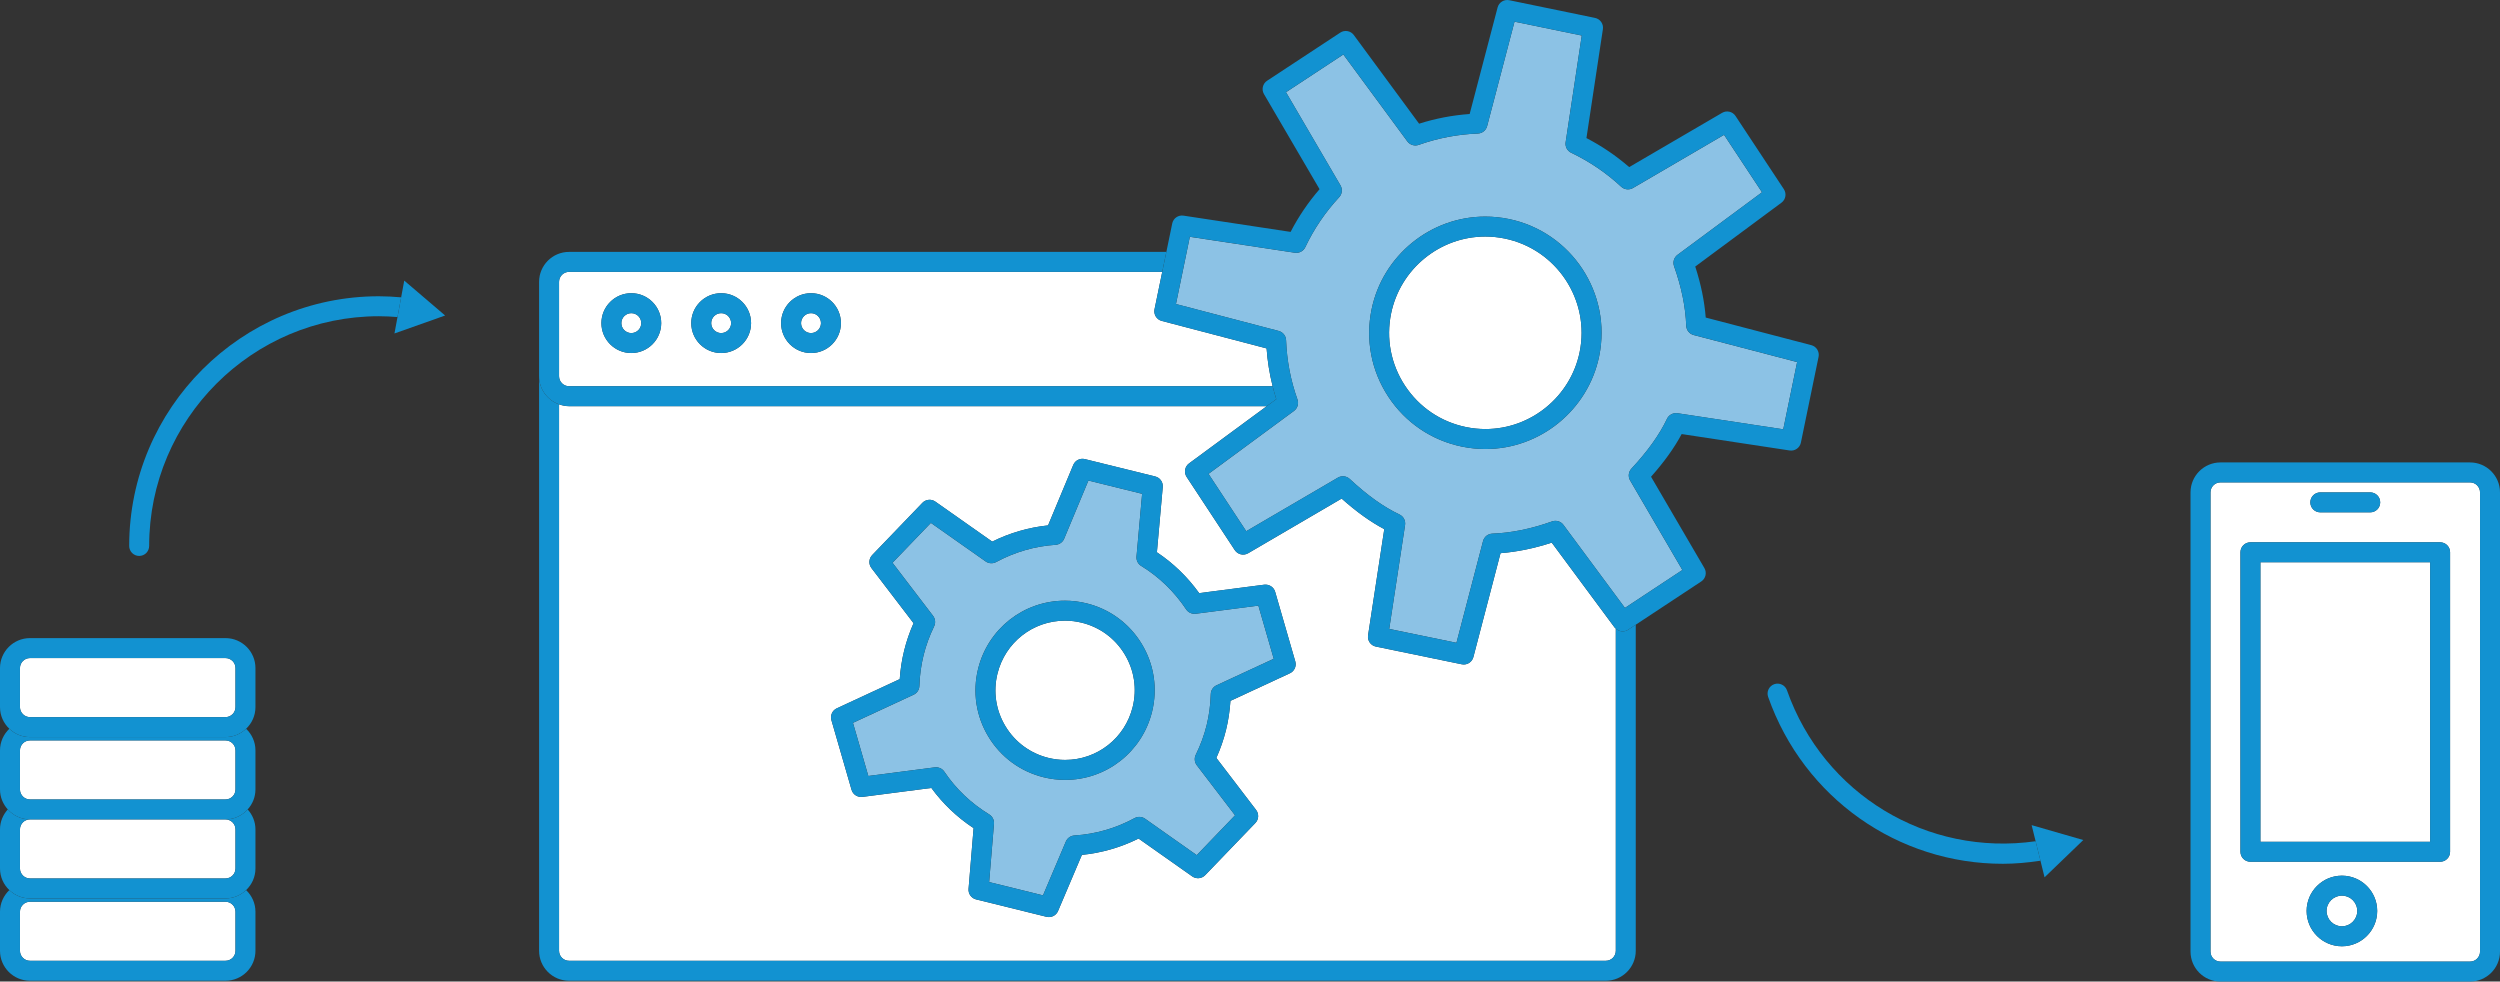 <?xml version="1.0" encoding="utf-8"?>
<!-- Generator: Adobe Illustrator 16.0.0, SVG Export Plug-In . SVG Version: 6.00 Build 0)  -->
<!DOCTYPE svg PUBLIC "-//W3C//DTD SVG 1.1//EN" "http://www.w3.org/Graphics/SVG/1.1/DTD/svg11.dtd">
<svg version="1.1" id="Layer_1" xmlns="http://www.w3.org/2000/svg" xmlns:xlink="http://www.w3.org/1999/xlink" x="0px" y="0px"
	 width="250.422px" height="98.321px" viewBox="0 0 250.422 98.321" enable-background="new 0 0 250.422 98.321"
	 xml:space="preserve">
<rect x="0" y="0" width="250.422" height="98.321" fill="#333333" stroke="none"/>
<g>
	<path fill="#FFFFFF" d="M3,96.24h19.588c0.551,0,1-0.448,1-1v-3.913c0-0.552-0.449-1-1-1H3c-0.551,0-1,0.448-1,1v3.913
		C2,95.792,2.449,96.24,3,96.24z"/>
	<path fill="#1292D1" d="M22.588,89.993H3c-0.801,0-1.525-0.32-2.064-0.833C0.362,89.707,0,90.474,0,91.327v3.913
		c0,1.654,1.346,3,3,3h19.588c1.654,0,3-1.346,3-3v-3.913c0-0.854-0.362-1.62-0.936-2.167
		C24.113,89.673,23.389,89.993,22.588,89.993z M2,91.327c0-0.552,0.449-1,1-1h19.588c0.551,0,1,0.448,1,1v3.913c0,0.552-0.449,1-1,1
		H3c-0.551,0-1-0.448-1-1V91.327z"/>
	<path fill="#FFFFFF" d="M2,83.08v3.913c0,0.552,0.449,1,1,1h19.588c0.551,0,1-0.448,1-1V83.08c0-0.552-0.449-1-1-1H3
		C2.449,82.08,2,82.528,2,83.08z"/>
	<path fill="#1292D1" d="M22.588,82.08c0.551,0,1,0.448,1,1v3.913c0,0.552-0.449,1-1,1H3c-0.551,0-1-0.448-1-1V83.08
		c0-0.552,0.449-1,1-1c-0.883,0-1.67-0.391-2.22-1C0.301,81.612,0,82.309,0,83.08v3.913c0,0.854,0.362,1.62,0.936,2.167
		C1.475,89.673,2.199,89.993,3,89.993h19.588c0.801,0,1.525-0.32,2.064-0.833c0.574-0.547,0.936-1.313,0.936-2.167V83.08
		c0-0.771-0.301-1.468-0.78-2C24.258,81.689,23.471,82.08,22.588,82.08z"/>
	<path fill="#FFFFFF" d="M3,80.08h19.588c0.551,0,1-0.448,1-1v-3.913c0-0.552-0.449-1-1-1H3c-0.551,0-1,0.448-1,1v3.913
		C2,79.632,2.449,80.08,3,80.08z"/>
	<path fill="#1292D1" d="M22.588,73.833H3c-0.801,0-1.525-0.32-2.064-0.833C0.362,73.547,0,74.313,0,75.167v3.913
		c0,0.771,0.301,1.468,0.78,2c0.549,0.609,1.336,1,2.22,1h19.588c0.883,0,1.67-0.391,2.22-1c0.479-0.532,0.78-1.229,0.78-2v-3.913
		c0-0.854-0.362-1.62-0.936-2.167C24.113,73.513,23.389,73.833,22.588,73.833z M2,75.167c0-0.552,0.449-1,1-1h19.588
		c0.551,0,1,0.448,1,1v3.913c0,0.552-0.449,1-1,1H3c-0.551,0-1-0.448-1-1V75.167z"/>
	<path fill="#FFFFFF" d="M22.588,65.919H3c-0.551,0-1,0.448-1,1v3.914c0,0.552,0.449,1,1,1h19.588c0.551,0,1-0.448,1-1v-3.914
		C23.588,66.367,23.139,65.919,22.588,65.919z"/>
	<path fill="#1292D1" d="M22.588,63.919H3c-1.654,0-3,1.346-3,3v3.914c0,0.854,0.362,1.62,0.936,2.167
		C1.475,73.513,2.199,73.833,3,73.833h19.588c0.801,0,1.525-0.32,2.064-0.833c0.574-0.547,0.936-1.313,0.936-2.167v-3.914
		C25.588,65.265,24.242,63.919,22.588,63.919z M23.588,70.833c0,0.552-0.449,1-1,1H3c-0.551,0-1-0.448-1-1v-3.914
		c0-0.552,0.449-1,1-1h19.588c0.551,0,1,0.448,1,1V70.833z"/>
	<path fill="#FFFFFF" d="M56,40.502V95.24c0,0.552,0.449,1,1,1h103.852c0.552,0,1-0.448,1-1V62.963
		c-0.042-0.04-0.092-0.068-0.128-0.117l-6.288-8.49c-1.759,0.573-3.479,0.926-5.13,1.054l-2.719,10.404
		c-0.117,0.447-0.521,0.747-0.967,0.747c-0.067,0-0.135-0.007-0.203-0.021l-8.594-1.772c-0.521-0.107-0.866-0.604-0.786-1.131
		l1.623-10.632c-1.397-0.743-2.78-1.735-4.271-3.063l-9.363,5.474c-0.46,0.27-1.048,0.13-1.34-0.313l-4.822-7.329
		c-0.292-0.444-0.186-1.04,0.242-1.355l7.781-5.731H57C56.647,40.687,56.314,40.614,56,40.502z M83.821,70.952l6.304-2.924
		c0.065-0.974,0.214-1.935,0.444-2.863c0.228-0.925,0.543-1.844,0.94-2.74l-4.218-5.521c-0.3-0.393-0.269-0.944,0.074-1.301
		l5.03-5.232c0.341-0.354,0.893-0.41,1.296-0.124l5.695,4.006c1.78-0.878,3.658-1.422,5.597-1.623l2.524-6.055
		c0.19-0.456,0.683-0.705,1.163-0.586l7.046,1.74c0.479,0.118,0.8,0.568,0.756,1.06l-0.586,6.534
		c1.642,1.093,3.062,2.466,4.234,4.092l6.521-0.846c0.491-0.054,0.953,0.24,1.09,0.715l2.017,6.973
		c0.137,0.474-0.093,0.977-0.54,1.185l-5.956,2.762c-0.063,1-0.212,1.981-0.444,2.924c-0.234,0.945-0.559,1.882-0.968,2.795
		l3.984,5.214c0.3,0.393,0.269,0.945-0.074,1.301l-5.028,5.227c-0.343,0.355-0.895,0.408-1.297,0.124l-5.378-3.791
		c-1.791,0.889-3.695,1.438-5.677,1.638l-2.387,5.619c-0.16,0.376-0.527,0.609-0.92,0.609c-0.08,0-0.16-0.01-0.24-0.029l-7.048-1.74
		c-0.477-0.117-0.797-0.563-0.757-1.054l0.504-6.085c-1.656-1.094-3.075-2.445-4.229-4.026l-6.907,0.896
		c-0.49,0.056-0.952-0.239-1.089-0.715l-2.016-6.972C83.145,71.663,83.374,71.16,83.821,70.952z"/>
	<path fill="#1292D1" d="M161.852,62.963V95.24c0,0.552-0.448,1-1,1H57c-0.551,0-1-0.448-1-1V40.502c-1.162-0.414-2-1.514-2-2.815
		V95.24c0,1.654,1.346,3,3,3h103.852c1.654,0,3-1.346,3-3V62.575l-0.773,0.511C162.685,63.344,162.183,63.276,161.852,62.963z"/>
	<path fill="#FFFFFF" d="M56,28.232v9.455c0,0.551,0.449,1,1,1h70.477c-0.313-1.242-0.516-2.509-0.606-3.788l-10.498-2.752
		c-0.515-0.135-0.833-0.648-0.726-1.169l0.772-3.745H57C56.449,27.232,56,27.681,56,28.232z M81.238,29.37
		c1.652,0,2.997,1.344,2.997,2.997s-1.344,2.997-2.997,2.997s-2.997-1.344-2.997-2.997S79.585,29.37,81.238,29.37z M72.238,29.37
		c1.652,0,2.997,1.344,2.997,2.997s-1.344,2.997-2.997,2.997s-2.997-1.344-2.997-2.997S70.585,29.37,72.238,29.37z M63.238,29.37
		c1.652,0,2.997,1.344,2.997,2.997s-1.344,2.997-2.997,2.997s-2.997-1.344-2.997-2.997S61.585,29.37,63.238,29.37z"/>
	<path fill="#1292D1" d="M56,40.502c0.314,0.112,0.647,0.185,1,0.185h69.887l0.957-0.705c-0.137-0.428-0.258-0.86-0.367-1.295H57
		c-0.551,0-1-0.449-1-1v-9.455c0-0.551,0.449-1,1-1h59.419l0.413-2H57c-1.654,0-3,1.346-3,3v9.455
		C54,38.988,54.838,40.088,56,40.502z"/>
	<circle fill="#FFFFFF" cx="63.238" cy="32.367" r="0.997"/>
	<path fill="#1292D1" d="M63.238,35.363c1.652,0,2.997-1.344,2.997-2.997s-1.344-2.997-2.997-2.997s-2.997,1.344-2.997,2.997
		S61.585,35.363,63.238,35.363z M63.238,31.37c0.549,0,0.997,0.447,0.997,0.997s-0.447,0.997-0.997,0.997s-0.997-0.447-0.997-0.997
		S62.688,31.37,63.238,31.37z"/>
	<circle fill="#FFFFFF" cx="72.238" cy="32.367" r="0.997"/>
	<path fill="#1292D1" d="M72.238,35.363c1.652,0,2.997-1.344,2.997-2.997s-1.344-2.997-2.997-2.997s-2.997,1.344-2.997,2.997
		S70.585,35.363,72.238,35.363z M72.238,31.37c0.549,0,0.997,0.447,0.997,0.997s-0.447,0.997-0.997,0.997s-0.997-0.447-0.997-0.997
		S71.688,31.37,72.238,31.37z"/>
	<circle fill="#FFFFFF" cx="81.238" cy="32.367" r="0.997"/>
	<path fill="#1292D1" d="M81.238,35.363c1.652,0,2.997-1.344,2.997-2.997s-1.344-2.997-2.997-2.997s-2.997,1.344-2.997,2.997
		S79.585,35.363,81.238,35.363z M81.238,31.37c0.549,0,0.997,0.447,0.997,0.997s-0.447,0.997-0.997,0.997s-0.997-0.447-0.997-0.997
		S80.688,31.37,81.238,31.37z"/>
	<path fill="#8CC2E5" d="M86.98,77.729l6.656-0.863c0.377-0.046,0.746,0.119,0.958,0.434c1.167,1.732,2.679,3.173,4.496,4.281
		c0.323,0.197,0.507,0.56,0.476,0.937l-0.484,5.838l5.394,1.332l2.29-5.392c0.148-0.349,0.479-0.583,0.857-0.607
		c2.122-0.135,4.149-0.72,6.026-1.739c0.334-0.182,0.743-0.157,1.053,0.062l5.173,3.647l3.838-3.99l-3.832-5.015
		c-0.231-0.302-0.271-0.709-0.103-1.049c0.473-0.961,0.839-1.956,1.087-2.957c0.246-0.998,0.385-2.05,0.415-3.123
		c0.01-0.379,0.234-0.72,0.579-0.88l5.729-2.656l-1.54-5.325l-6.274,0.814c-0.38,0.044-0.75-0.121-0.96-0.438
		c-1.193-1.787-2.707-3.251-4.5-4.349c-0.324-0.198-0.508-0.563-0.474-0.941l0.563-6.285l-5.38-1.329l-2.428,5.824
		c-0.146,0.351-0.479,0.588-0.858,0.613c-2.076,0.136-4.081,0.716-5.958,1.727c-0.333,0.18-0.739,0.155-1.049-0.063l-5.488-3.86
		l-3.841,3.995l4.063,5.319c0.229,0.301,0.27,0.705,0.105,1.045c-0.46,0.946-0.816,1.925-1.059,2.908
		c-0.244,0.99-0.384,2.022-0.417,3.068c-0.012,0.379-0.235,0.718-0.579,0.877l-6.075,2.816L86.98,77.729z M97.975,66.993
		c0.992-4.017,4.571-6.823,8.704-6.823c0.725,0,1.451,0.089,2.161,0.265c2.327,0.574,4.292,2.021,5.531,4.072
		c1.239,2.052,1.604,4.464,1.029,6.791c-0.993,4.018-4.572,6.823-8.705,6.823c-0.724,0-1.451-0.088-2.16-0.264
		c-2.328-0.574-4.292-2.021-5.531-4.072C97.766,71.733,97.4,69.321,97.975,66.993z"/>
	<path fill="#1292D1" d="M85.298,79.108c0.137,0.476,0.599,0.771,1.089,0.715l6.907-0.896c1.154,1.581,2.573,2.933,4.229,4.026
		l-0.504,6.085c-0.041,0.49,0.28,0.937,0.757,1.054l7.048,1.74c0.08,0.02,0.161,0.029,0.24,0.029c0.393,0,0.76-0.233,0.92-0.609
		l2.387-5.619c1.982-0.2,3.886-0.749,5.677-1.638l5.378,3.791c0.402,0.284,0.954,0.231,1.297-0.124l5.028-5.227
		c0.343-0.355,0.374-0.908,0.074-1.301l-3.984-5.214c0.409-0.913,0.734-1.85,0.968-2.795c0.232-0.942,0.381-1.924,0.444-2.924
		l5.956-2.762c0.447-0.208,0.677-0.711,0.54-1.185l-2.017-6.973c-0.137-0.475-0.599-0.769-1.09-0.715l-6.521,0.846
		c-1.172-1.626-2.592-2.999-4.234-4.092l0.586-6.534c0.044-0.492-0.277-0.942-0.756-1.06l-7.046-1.74
		c-0.479-0.119-0.973,0.13-1.163,0.586l-2.524,6.055c-1.939,0.201-3.816,0.745-5.597,1.623l-5.695-4.006
		c-0.403-0.286-0.955-0.23-1.296,0.124l-5.03,5.232c-0.342,0.356-0.374,0.908-0.074,1.301l4.218,5.521
		c-0.396,0.896-0.712,1.815-0.94,2.74c-0.229,0.929-0.378,1.89-0.444,2.863l-6.304,2.924c-0.448,0.208-0.677,0.711-0.54,1.185
		L85.298,79.108z M92.094,68.712c0.032-1.046,0.172-2.078,0.417-3.068c0.243-0.983,0.599-1.962,1.059-2.908
		c0.165-0.34,0.125-0.744-0.105-1.045l-4.063-5.319l3.841-3.995l5.488,3.86c0.31,0.219,0.715,0.243,1.049,0.063
		c1.877-1.011,3.882-1.591,5.958-1.727c0.379-0.025,0.712-0.263,0.858-0.613l2.428-5.824l5.38,1.329l-0.563,6.285
		c-0.034,0.378,0.15,0.743,0.474,0.941c1.793,1.098,3.307,2.562,4.5,4.349c0.211,0.316,0.58,0.481,0.96,0.438l6.274-0.814
		l1.54,5.325l-5.729,2.656c-0.344,0.16-0.568,0.501-0.579,0.88c-0.029,1.073-0.168,2.125-0.415,3.123
		c-0.248,1.001-0.614,1.996-1.087,2.957c-0.168,0.34-0.128,0.747,0.103,1.049l3.832,5.015l-3.838,3.99l-5.173-3.647
		c-0.311-0.219-0.719-0.243-1.053-0.062c-1.877,1.02-3.905,1.604-6.026,1.739c-0.377,0.024-0.709,0.259-0.857,0.607l-2.29,5.392
		l-5.394-1.332l0.484-5.838c0.031-0.377-0.153-0.739-0.476-0.937c-1.817-1.108-3.329-2.549-4.496-4.281
		c-0.212-0.314-0.581-0.479-0.958-0.434l-6.656,0.863l-1.54-5.324l6.075-2.816C91.859,69.43,92.083,69.091,92.094,68.712z"/>
	<path fill="#FFFFFF" d="M105.015,75.916c0.552,0.137,1.118,0.205,1.68,0.205c3.21,0,5.992-2.181,6.763-5.304
		c0.447-1.809,0.163-3.683-0.8-5.276c-0.963-1.595-2.489-2.719-4.297-3.165c-0.553-0.137-1.119-0.206-1.682-0.206
		c-3.211,0-5.992,2.181-6.763,5.303c-0.447,1.81-0.163,3.684,0.8,5.278S103.206,75.47,105.015,75.916z"/>
	<path fill="#1292D1" d="M104.536,77.857c0.709,0.176,1.436,0.264,2.16,0.264c4.133,0,7.712-2.806,8.705-6.823
		c0.575-2.327,0.209-4.739-1.029-6.791c-1.239-2.052-3.204-3.498-5.531-4.072c-0.709-0.176-1.436-0.265-2.161-0.265
		c-4.133,0-7.712,2.807-8.704,6.823c-0.575,2.328-0.209,4.74,1.03,6.792C100.244,75.837,102.208,77.283,104.536,77.857z
		 M99.917,67.473c0.771-3.122,3.552-5.303,6.763-5.303c0.563,0,1.128,0.069,1.682,0.206c1.808,0.446,3.334,1.57,4.297,3.165
		c0.963,1.594,1.247,3.468,0.8,5.276c-0.771,3.123-3.553,5.304-6.763,5.304c-0.563,0-1.128-0.068-1.68-0.205
		c-1.809-0.446-3.335-1.57-4.298-3.165S99.47,69.282,99.917,67.473z"/>
	<path fill="#8CC2E5" d="M162.767,60.895l5.753-3.799l-5.234-8.968c-0.223-0.381-0.169-0.862,0.131-1.185
		c1.643-1.765,2.809-3.397,3.564-4.99c0.189-0.398,0.617-0.624,1.054-0.56l10.591,1.61l1.389-6.734l-10.362-2.709
		c-0.427-0.111-0.73-0.49-0.746-0.931c-0.069-1.88-0.479-3.887-1.22-5.963c-0.147-0.415-0.007-0.877,0.348-1.14l8.462-6.266
		l-3.8-5.753l-9.122,5.326c-0.379,0.221-0.862,0.169-1.185-0.131c-1.486-1.381-3.17-2.524-5.004-3.397
		c-0.397-0.189-0.625-0.617-0.559-1.052l1.615-10.691l-6.734-1.39l-2.742,10.459c-0.112,0.426-0.49,0.729-0.931,0.746
		c-2.023,0.075-4.016,0.457-5.921,1.135c-0.412,0.151-0.878,0.007-1.141-0.349l-6.411-8.706l-5.745,3.779l5.457,9.334
		c0.223,0.381,0.17,0.862-0.131,1.186c-1.384,1.49-2.524,3.171-3.39,4.998c-0.188,0.399-0.611,0.626-1.054,0.561l-10.513-1.595
		l-1.389,6.734l10.286,2.696c0.427,0.112,0.729,0.49,0.745,0.931c0.074,2.028,0.457,4.026,1.139,5.939
		c0.147,0.416,0.006,0.879-0.35,1.141l-8.561,6.306l3.779,5.744l9.179-5.366c0.38-0.222,0.862-0.169,1.186,0.131
		c1.792,1.666,3.376,2.797,4.985,3.56c0.399,0.188,0.628,0.617,0.561,1.054L139.157,63l6.734,1.39l2.663-10.19
		c0.112-0.427,0.49-0.73,0.932-0.746c1.89-0.068,3.902-0.479,5.982-1.222c0.412-0.149,0.878-0.008,1.14,0.347L162.767,60.895z
		 M148.799,44.978c-0.789,0-1.584-0.082-2.362-0.242c-3.045-0.628-5.663-2.405-7.372-5.002c-1.708-2.597-2.303-5.705-1.675-8.75
		c1.11-5.382,5.899-9.289,11.387-9.289c0.789,0,1.584,0.082,2.363,0.242c6.284,1.298,10.343,7.466,9.047,13.75
		C159.075,41.07,154.286,44.978,148.799,44.978z"/>
	<path fill="#1292D1" d="M165.383,47.754c1.313-1.476,2.324-2.884,3.067-4.275l10.813,1.644c0.529,0.082,1.023-0.267,1.13-0.787
		l1.771-8.593c0.107-0.521-0.212-1.035-0.727-1.169l-10.577-2.765c-0.128-1.643-0.479-3.356-1.05-5.11l8.636-6.395
		c0.428-0.316,0.532-0.911,0.24-1.355l-4.843-7.334c-0.293-0.442-0.879-0.581-1.339-0.313l-9.31,5.436
		c-1.309-1.135-2.744-2.11-4.283-2.907l1.648-10.907c0.08-0.525-0.266-1.021-0.786-1.129l-8.592-1.773
		c-0.521-0.109-1.034,0.211-1.169,0.726l-2.799,10.671c-1.723,0.123-3.42,0.448-5.064,0.971l-6.54-8.881
		c-0.316-0.428-0.91-0.536-1.355-0.243l-7.33,4.821c-0.444,0.292-0.582,0.881-0.313,1.34l5.567,9.524
		c-1.137,1.31-2.108,2.743-2.901,4.277l-10.729-1.628c-0.525-0.083-1.022,0.266-1.129,0.787l-0.587,2.846l-0.413,2l-0.772,3.745
		c-0.107,0.521,0.211,1.035,0.726,1.169l10.498,2.752c0.091,1.279,0.294,2.546,0.606,3.788c0.109,0.435,0.23,0.867,0.367,1.295
		l-0.957,0.705l-7.781,5.731c-0.428,0.315-0.534,0.911-0.242,1.355l4.822,7.329c0.292,0.443,0.88,0.583,1.34,0.313l9.363-5.474
		c1.49,1.328,2.873,2.32,4.271,3.063l-1.623,10.632c-0.08,0.526,0.266,1.023,0.786,1.131l8.594,1.772
		c0.068,0.014,0.136,0.021,0.203,0.021c0.445,0,0.85-0.3,0.967-0.747l2.719-10.404c1.651-0.128,3.371-0.48,5.13-1.054l6.288,8.49
		c0.036,0.049,0.086,0.077,0.128,0.117c0.331,0.313,0.833,0.381,1.227,0.123l0.773-0.511l6.56-4.331
		c0.443-0.293,0.58-0.881,0.313-1.339L165.383,47.754z M155.469,52.231c-2.08,0.742-4.093,1.153-5.982,1.222
		c-0.441,0.016-0.819,0.319-0.932,0.746l-2.663,10.19L139.157,63l1.589-10.412c0.067-0.437-0.161-0.865-0.561-1.054
		c-1.609-0.763-3.193-1.894-4.985-3.56c-0.323-0.3-0.806-0.353-1.186-0.131l-9.179,5.366l-3.779-5.744l8.561-6.306
		c0.355-0.262,0.497-0.725,0.35-1.141c-0.682-1.913-1.064-3.912-1.139-5.939c-0.016-0.441-0.318-0.819-0.745-0.931l-10.286-2.696
		l1.389-6.734l10.513,1.595c0.442,0.065,0.865-0.161,1.054-0.561c0.865-1.826,2.006-3.508,3.39-4.998
		c0.301-0.323,0.354-0.805,0.131-1.186l-5.457-9.334l5.745-3.779l6.411,8.706c0.263,0.356,0.729,0.5,1.141,0.349
		c1.905-0.678,3.897-1.06,5.921-1.135c0.44-0.017,0.818-0.319,0.931-0.746l2.742-10.459l6.734,1.39l-1.615,10.691
		c-0.066,0.436,0.161,0.863,0.559,1.052c1.834,0.873,3.518,2.016,5.004,3.397c0.322,0.3,0.806,0.353,1.185,0.131l9.122-5.326
		l3.8,5.753l-8.462,6.266c-0.354,0.262-0.495,0.725-0.348,1.14c0.74,2.076,1.15,4.083,1.22,5.963
		c0.016,0.441,0.319,0.819,0.746,0.931l10.362,2.709l-1.389,6.734l-10.591-1.61c-0.437-0.063-0.864,0.162-1.054,0.56
		c-0.756,1.593-1.922,3.225-3.564,4.99c-0.3,0.323-0.354,0.804-0.131,1.185l5.234,8.968l-5.753,3.799l-6.158-8.316
		C156.347,52.224,155.881,52.082,155.469,52.231z"/>
	<path fill="#FFFFFF" d="M148.799,42.978c4.543,0,8.509-3.236,9.429-7.694c1.073-5.205-2.288-10.313-7.492-11.388
		c-0.646-0.133-1.306-0.201-1.959-0.201c-4.543,0-8.508,3.235-9.428,7.693c-0.521,2.522-0.028,5.095,1.387,7.246
		c1.415,2.151,3.583,3.623,6.105,4.143C147.487,42.91,148.146,42.978,148.799,42.978z"/>
	<path fill="#1292D1" d="M160.187,35.687c1.296-6.284-2.763-12.453-9.047-13.75c-0.779-0.161-1.574-0.242-2.363-0.242
		c-5.487,0-10.276,3.907-11.387,9.289c-0.628,3.045-0.033,6.152,1.675,8.75c1.709,2.598,4.327,4.374,7.372,5.002
		c0.778,0.161,1.573,0.242,2.362,0.242C154.286,44.978,159.075,41.07,160.187,35.687z M140.735,38.634
		c-1.415-2.151-1.907-4.724-1.387-7.246c0.92-4.458,4.885-7.693,9.428-7.693c0.653,0,1.313,0.068,1.959,0.201
		c5.204,1.074,8.565,6.183,7.492,11.388c-0.92,4.458-4.886,7.694-9.429,7.694c-0.653,0-1.312-0.068-1.958-0.201
		C144.318,42.256,142.15,40.785,140.735,38.634z"/>
	<path fill="#FFFFFF" d="M247.422,48.321h-25c-0.552,0-1,0.449-1,1v46c0,0.552,0.448,1,1,1h25c0.552,0,1-0.448,1-1v-46
		C248.422,48.77,247.974,48.321,247.422,48.321z M232.422,49.321h5c0.553,0,1,0.447,1,1s-0.447,1-1,1h-5c-0.553,0-1-0.447-1-1
		S231.869,49.321,232.422,49.321z M234.588,94.788c-1.951,0-3.538-1.587-3.538-3.537s1.587-3.537,3.538-3.537
		c1.949,0,3.535,1.587,3.535,3.537S236.537,94.788,234.588,94.788z M245.422,85.321c0,0.553-0.447,1-1,1h-19c-0.553,0-1-0.447-1-1
		v-30c0-0.553,0.447-1,1-1h19c0.553,0,1,0.447,1,1V85.321z"/>
	<path fill="#1292D1" d="M247.422,46.321h-25c-1.654,0-3,1.346-3,3v46c0,1.654,1.346,3,3,3h25c1.654,0,3-1.346,3-3v-46
		C250.422,47.667,249.076,46.321,247.422,46.321z M248.422,95.321c0,0.552-0.448,1-1,1h-25c-0.552,0-1-0.448-1-1v-46
		c0-0.551,0.448-1,1-1h25c0.552,0,1,0.449,1,1V95.321z"/>
	<rect x="226.422" y="56.321" fill="#FFFFFF" width="17" height="28"/>
	<path fill="#1292D1" d="M244.422,54.321h-19c-0.553,0-1,0.447-1,1v30c0,0.553,0.447,1,1,1h19c0.553,0,1-0.447,1-1v-30
		C245.422,54.769,244.975,54.321,244.422,54.321z M243.422,84.321h-17v-28h17V84.321z"/>
	<path fill="#FFFFFF" d="M234.588,89.714c-0.848,0-1.538,0.689-1.538,1.537s0.69,1.537,1.538,1.537c0.847,0,1.535-0.689,1.535-1.537
		S235.435,89.714,234.588,89.714z"/>
	<path fill="#1292D1" d="M234.588,87.714c-1.951,0-3.538,1.587-3.538,3.537s1.587,3.537,3.538,3.537
		c1.949,0,3.535-1.587,3.535-3.537S236.537,87.714,234.588,87.714z M234.588,92.788c-0.848,0-1.538-0.689-1.538-1.537
		s0.69-1.537,1.538-1.537c0.847,0,1.535,0.689,1.535,1.537S235.435,92.788,234.588,92.788z"/>
	<path fill="#1292D1" d="M232.422,51.321h5c0.553,0,1-0.447,1-1s-0.447-1-1-1h-5c-0.553,0-1,0.447-1,1
		S231.869,51.321,232.422,51.321z"/>
	<path fill="#1292D1" d="M37.952,29.676c-13.791,0-25.011,11.22-25.011,25.011c0,0.553,0.448,1,1,1s1-0.447,1-1
		c0-12.688,10.323-23.011,23.011-23.011c0.623,0,1.246,0.034,1.865,0.083l0.365-1.975C39.442,29.72,38.697,29.676,37.952,29.676z"/>
	<polygon fill="#1292D1" points="40.183,29.785 39.817,31.759 39.513,33.403 44.588,31.604 40.493,28.108 	"/>
	<path fill="#1292D1" d="M178.998,69.145c-0.183-0.521-0.756-0.792-1.275-0.611c-0.521,0.184-0.795,0.755-0.611,1.275
		c3.59,10.188,13.063,16.716,23.503,16.716c1.246,0,2.509-0.115,3.775-0.307l-0.484-1.952
		C193.057,85.813,182.673,79.578,178.998,69.145z"/>
	<polygon fill="#1292D1" points="203.905,84.266 204.39,86.218 204.801,87.879 208.68,84.145 203.506,82.652 	"/>
</g>
</svg>
